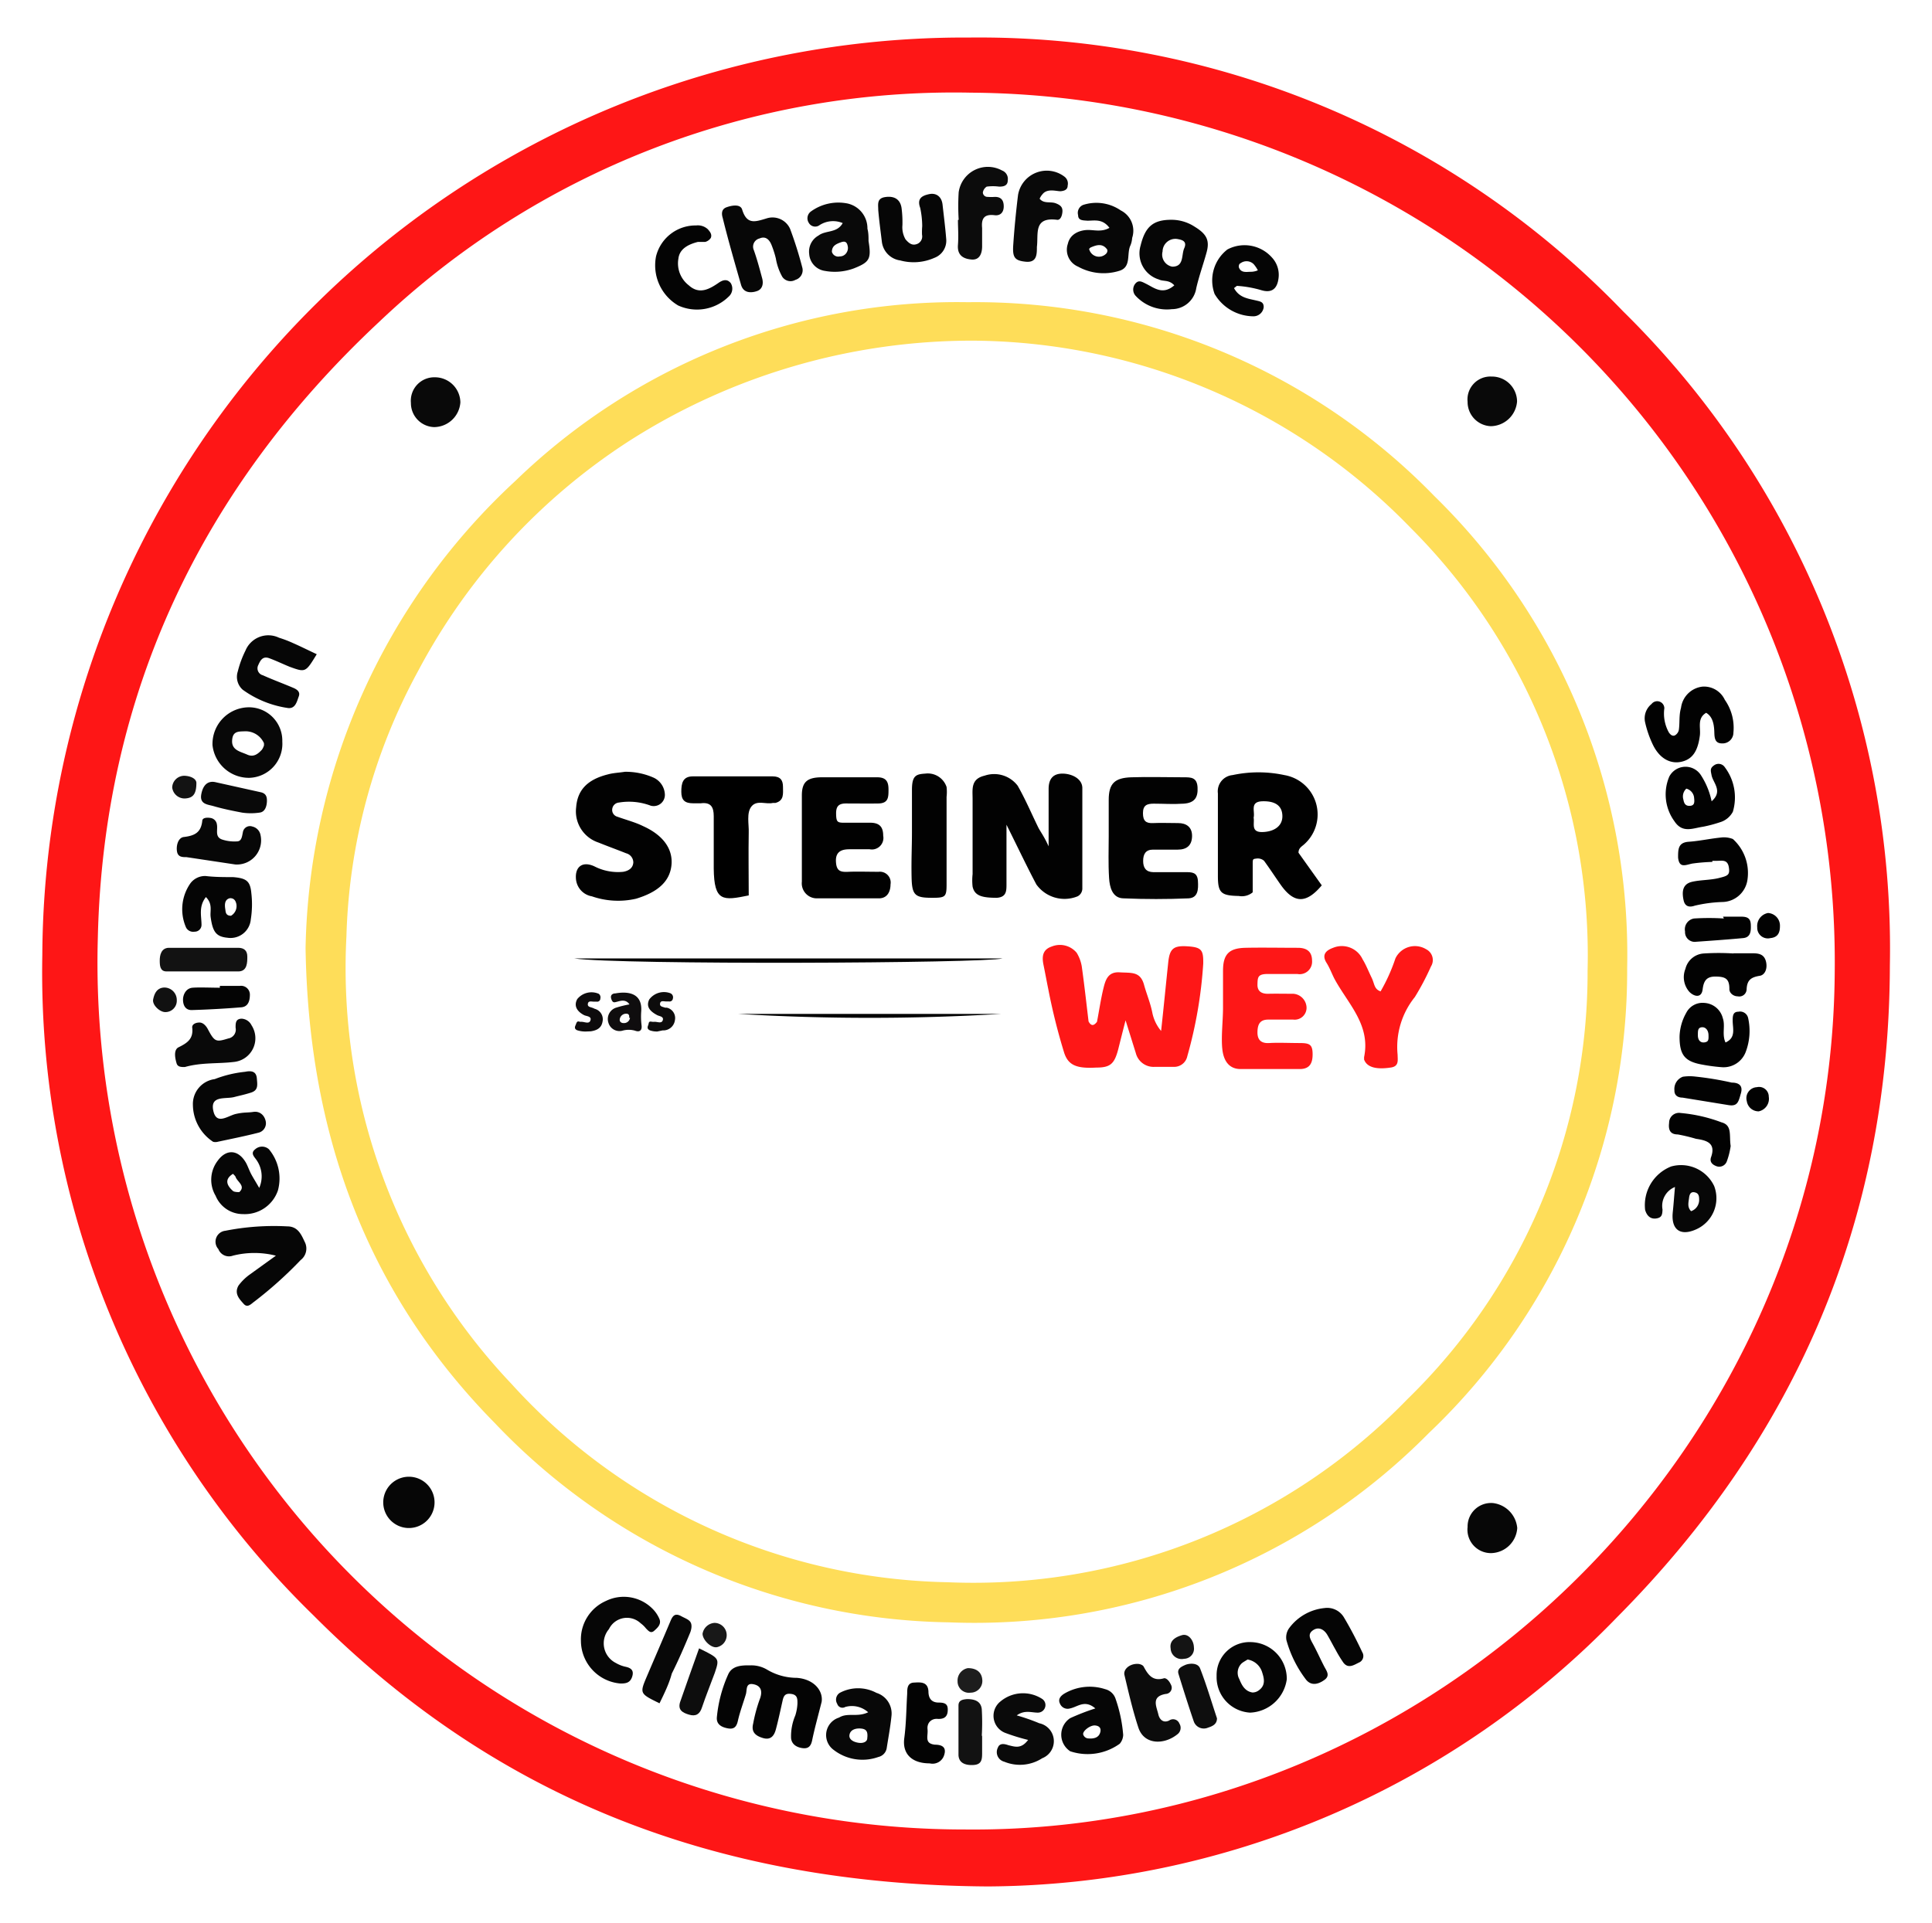 <svg xmlns="http://www.w3.org/2000/svg" viewBox="0 0 105.46 105"><defs><style>.cls-1{fill:#fe1616;}.cls-2{fill:#040404;}.cls-3{fill:#070707;}.cls-4{fill:#060606;}.cls-5{fill:#020202;}.cls-6{fill:#050505;}.cls-7{fill:#0c0c0c;}.cls-8{fill:#0a0a0a;}.cls-9{fill:#090909;}.cls-10{fill:#030303;}.cls-11{fill:#121212;}.cls-12{fill:#080808;}.cls-13{fill:#0e0e0e;}.cls-14{fill:#0d0d0d;}.cls-15{fill:#1d1d1d;}.cls-16{fill:#181818;}.cls-17{fill:#141414;}.cls-18{fill:#111;}.cls-19{fill:#131313;}.cls-20{fill:#fedd59;}.cls-21{fill:#fe1717;}.cls-22{fill:#010101;}.cls-23{fill:#0d0b0c;}.cls-24{fill:#0d0c0c;}.cls-25{fill:#0f0d0e;}</style></defs><title>logo</title><g id="Calque_3" data-name="Calque 3"><path class="cls-1" d="M88.6,17A48.79,48.79,0,0,0,52.9,2.05,50.33,50.33,0,0,0,2.31,52.14,49,49,0,0,0,17.1,88.19C26.88,98,38.83,102.9,53.92,103A48.12,48.12,0,0,0,88.27,88.3c9.74-9.81,14.86-21.66,14.89-35.58A48.81,48.81,0,0,0,88.6,17ZM52.67,99.89A47.33,47.33,0,0,1,5.34,51.21C5.64,37.9,11,26.64,20.69,17.58A45.55,45.55,0,0,1,53,5.06a47.46,47.46,0,0,1,47.15,48C100,78.81,78.52,100.14,52.67,99.89Z"/><path class="cls-2" d="M44.85,92.92c-.21.83-.38,1.44-.51,2.06-.06.32-.18.51-.52.47s-.63-.22-.64-.59a2.9,2.9,0,0,1,.23-1.19,2.55,2.55,0,0,0,.12-.67c0-.24,0-.46-.33-.51s-.42.09-.48.36c-.12.53-.23,1.06-.37,1.58-.09.33-.27.59-.69.47s-.66-.33-.55-.78a8.43,8.43,0,0,1,.35-1.31c.17-.42.12-.76-.33-.85s-.34.32-.42.56c-.14.47-.32.94-.43,1.43-.07.32-.2.48-.54.42s-.64-.21-.61-.6a7.36,7.36,0,0,1,.62-2.35c.21-.47.73-.5,1.18-.49a1.68,1.68,0,0,1,.92.22,3.17,3.17,0,0,0,1.64.46C44.44,91.68,44.94,92.32,44.85,92.92Z"/><path class="cls-3" d="M43.8,14.63a.55.55,0,0,1-.38.65.54.54,0,0,1-.72-.17,3.09,3.09,0,0,1-.35-1,5.32,5.32,0,0,0-.25-.77c-.12-.27-.32-.46-.64-.32a.46.46,0,0,0-.31.64c.18.51.31,1,.46,1.56.07.29,0,.57-.28.67s-.74.15-.88-.34c-.35-1.22-.7-2.43-1-3.65-.07-.23-.07-.48.2-.58s.76-.2.86.12c.26.85.72.67,1.35.48a1.05,1.05,0,0,1,1.27.58A21.47,21.47,0,0,1,43.8,14.63Z"/><path class="cls-4" d="M15.06,68.56a4.77,4.77,0,0,0-2.35,0,.62.62,0,0,1-.79-.36.6.6,0,0,1,.38-1,13.69,13.69,0,0,1,3.38-.24c.57,0,.76.43.95.84a.79.79,0,0,1-.22,1,21.8,21.8,0,0,1-2.53,2.27c-.18.13-.37.36-.58.12s-.54-.55-.28-1a2.8,2.8,0,0,1,.57-.57Z"/><path class="cls-5" d="M93.13,38.92c-.5.3-.29.8-.34,1.23-.11.86-.4,1.3-1,1.44s-1.22-.16-1.6-1a5.77,5.77,0,0,1-.39-1.15,1,1,0,0,1,.35-1,.39.39,0,0,1,.7.23,2.12,2.12,0,0,0,.24,1.31c.07.11.19.24.34.17a.45.45,0,0,0,.21-.29c.06-.4,0-.81.12-1.21a1.33,1.33,0,0,1,1.17-1.16,1.25,1.25,0,0,1,1.22.72A2.65,2.65,0,0,1,94.62,40a.59.59,0,0,1-.62.59c-.36,0-.41-.25-.42-.55S93.56,39.16,93.13,38.92Z"/><path class="cls-5" d="M93.47,47.06a10,10,0,0,0-1.09.09c-.36.07-.72.28-.78-.33,0-.45,0-.82.58-.86s1.16-.17,1.75-.23a1.33,1.33,0,0,1,.66.08,2.5,2.5,0,0,1,.8,2.2A1.41,1.41,0,0,1,94,49.25a7.52,7.52,0,0,0-1.49.2c-.26.09-.53.08-.61-.3-.12-.55,0-.89.45-1s1-.09,1.48-.21.61-.16.54-.59S94,47,93.74,47l-.27,0Z"/><path class="cls-6" d="M72.3,87.8a1.06,1.06,0,0,1,1.06.51c.37.62.7,1.26,1,1.9a.39.39,0,0,1-.19.57c-.28.14-.58.34-.84,0a7.06,7.06,0,0,1-.42-.69c-.16-.28-.3-.56-.46-.83S72,88.8,71.69,89s-.2.43-.06.69c.24.43.44.89.67,1.33.14.25.3.48,0,.7s-.7.36-1,0a6.31,6.31,0,0,1-1.08-2.17.86.86,0,0,1,.14-.64A2.73,2.73,0,0,1,72.3,87.8Z"/><path class="cls-4" d="M50.34,12.35a4.92,4.92,0,0,0-.11-1c-.19-.52.11-.67.49-.75s.68.13.73.57c.07.63.15,1.25.2,1.88A1,1,0,0,1,51,14.08a2.78,2.78,0,0,1-1.86.14,1.17,1.17,0,0,1-1-1c-.07-.58-.15-1.16-.2-1.75,0-.31-.09-.64.38-.71s.81.1.89.58a6,6,0,0,1,.05.95,1.32,1.32,0,0,0,.17.78c.15.17.32.34.57.27a.44.44,0,0,0,.33-.52A3.67,3.67,0,0,1,50.34,12.35Z"/><path class="cls-4" d="M31.71,89.59a2.29,2.29,0,0,1,1.37-2.18,2.21,2.21,0,0,1,2.52.41,1.75,1.75,0,0,1,.38.54c.15.31-.08.51-.27.68s-.32,0-.45-.13a1.53,1.53,0,0,0-.29-.28,1.09,1.09,0,0,0-1.73.32,1.2,1.2,0,0,0,.38,1.85,1.81,1.81,0,0,0,.5.2c.31.06.5.19.39.54s-.35.38-.64.38A2.35,2.35,0,0,1,31.71,89.59Z"/><path class="cls-2" d="M38,12.31a.8.8,0,0,1,.63.2c.12.13.25.29.17.48a.52.52,0,0,1-.31.22c-.12,0-.27,0-.4,0-.51.13-1,.37-1.06.92a1.51,1.51,0,0,0,.57,1.45c.56.51,1.1.22,1.6-.12.26-.19.5-.24.69,0a.58.58,0,0,1-.12.74,2.47,2.47,0,0,1-2.75.48A2.54,2.54,0,0,1,35.81,14,2.22,2.22,0,0,1,38,12.31Z"/><path class="cls-4" d="M17.29,35.72c-.61,1-.61,1-1.47.69-.37-.15-.74-.33-1.12-.47s-.5.15-.61.39a.39.39,0,0,0,.26.54c.53.24,1.08.44,1.62.67.2.08.44.21.34.48s-.18.68-.58.64a5.57,5.57,0,0,1-2.48-1,.94.94,0,0,1-.27-1,5.55,5.55,0,0,1,.42-1.14,1.35,1.35,0,0,1,1.83-.7,6.28,6.28,0,0,1,.76.29C16.4,35.29,16.8,35.49,17.29,35.72Z"/><path class="cls-4" d="M13.38,58.52c.38-.08.61,0,.64.36s.09.65-.33.78-.61.16-.91.24c-.47.12-1.31-.1-1.14.73s.79.29,1.24.19.63-.06.95-.11.59.15.67.49a.53.53,0,0,1-.37.64c-.74.19-1.49.34-2.24.5a.48.48,0,0,1-.26,0,2.44,2.44,0,0,1-1.1-2,1.37,1.37,0,0,1,1.19-1.42A6.36,6.36,0,0,1,13.38,58.52Z"/><path class="cls-7" d="M52.33,12a12.5,12.5,0,0,1,0-1.5A1.61,1.61,0,0,1,54.7,9.31a.49.49,0,0,1,.31.53c0,.3-.22.35-.47.35a2.57,2.57,0,0,0-.68,0,.47.47,0,0,0-.21.32.25.25,0,0,0,.26.24,2.68,2.68,0,0,0,.4,0c.35,0,.48.2.48.52s-.18.52-.5.48c-.57-.07-.73.18-.68.7,0,.32,0,.64,0,1s-.12.76-.58.72-.78-.24-.74-.79,0-.91,0-1.37Z"/><path class="cls-8" d="M56.12,95a10.85,10.85,0,0,1-1.21-.37,1,1,0,0,1-.3-1.73,1.92,1.92,0,0,1,2.26-.15.4.4,0,0,1,.18.46.41.41,0,0,1-.4.3c-.35,0-.72-.16-1.15.15a10.89,10.89,0,0,1,1.23.43A1,1,0,0,1,56.89,96a2.24,2.24,0,0,1-2.07.19.54.54,0,0,1-.35-.77c.1-.27.38-.2.58-.13C55.4,95.37,55.74,95.51,56.12,95Z"/><path class="cls-9" d="M56.75,10.85c.23.29.59.14.88.25s.39.24.36.5-.14.43-.3.4c-1.29-.16-1,.77-1.09,1.48,0,.41,0,.87-.61.81s-.73-.24-.68-.93c.06-.9.15-1.81.26-2.71a1.59,1.59,0,0,1,2.54-1,.47.47,0,0,1,.17.48c0,.22-.17.29-.37.31s-.73-.18-1,.16A.88.88,0,0,0,56.75,10.85Z"/><path class="cls-5" d="M94.61,52.05c.36,0,.72,0,1.08,0s.62.08.71.46-.06.73-.35.77c-.49.08-.69.25-.71.75a.4.4,0,0,1-.48.37c-.24,0-.47-.18-.46-.41,0-.56-.23-.66-.73-.67s-.67.21-.73.7-.46.4-.72.14A1.21,1.21,0,0,1,92,52.9a1.1,1.1,0,0,1,1-.84,12.67,12.67,0,0,1,1.63,0Z"/><path class="cls-7" d="M62.13,90.85c.07,0,.25.05.3.15.24.45.5.82,1.12.63.15,0,.29.18.37.36a.34.34,0,0,1-.29.5c-.81.14-.5.68-.4,1.12.06.26.26.49.59.33a.37.37,0,0,1,.56.17.44.44,0,0,1-.12.59c-.73.58-1.81.57-2.12-.37s-.53-1.9-.76-2.87C61.3,91.14,61.68,90.82,62.13,90.85Z"/><path class="cls-9" d="M10.09,58.26c-.2,0-.39,0-.45-.2s-.2-.73.11-.88c.49-.24.82-.47.74-1.09,0-.18.21-.26.4-.26s.36.17.47.39c.36.68.45.68,1.1.48a.49.49,0,0,0,.4-.59c0-.25,0-.48.33-.49a.64.64,0,0,1,.54.36,1.3,1.3,0,0,1-.94,2C11.9,58.09,11,58,10.09,58.26Z"/><path class="cls-3" d="M12.84,47.2l-2.66-.4c-.23,0-.47,0-.52-.32s.07-.75.38-.78c.58-.07.93-.24,1-.87,0-.19.26-.2.45-.17a.41.41,0,0,1,.35.36c.06.29-.13.68.29.82a2.15,2.15,0,0,0,.8.1c.27,0,.28-.29.33-.51a.39.39,0,0,1,.52-.3.58.58,0,0,1,.44.46A1.32,1.32,0,0,1,12.84,47.2Z"/><path class="cls-10" d="M50.75,96.28c-1,0-1.5-.54-1.39-1.37s.11-1.63.16-2.44c0-.26,0-.58.36-.6s.77-.06.8.48c0,.37.16.61.56.61s.52.12.49.48-.28.43-.57.41-.57.19-.53.57-.19.77.4.84c.32,0,.66.09.51.56A.66.66,0,0,1,50.75,96.28Z"/><path class="cls-11" d="M11.13,51.75H13c.33,0,.5.16.5.48s0,.8-.48.81c-1.31,0-2.62,0-3.93,0-.36,0-.37-.33-.37-.6s.07-.67.48-.69c.63,0,1.27,0,1.9,0Z"/><path class="cls-3" d="M80.11,83.37a1.28,1.28,0,0,1,1.41-1.3,1.51,1.51,0,0,1,1.3,1.36A1.46,1.46,0,0,1,81.4,84.8,1.28,1.28,0,0,1,80.11,83.37Z"/><path class="cls-12" d="M36,93c-1.08-.53-1.09-.53-.69-1.47s.86-2,1.28-3c.12-.29.24-.48.59-.29s.61.23.56.65a1.11,1.11,0,0,1-.07.26c-.31.75-.63,1.49-1,2.23C36.53,91.91,36.28,92.43,36,93Z"/><path class="cls-4" d="M23.72,82a1.4,1.4,0,0,1-2.8.06,1.4,1.4,0,0,1,2.8-.06Z"/><path class="cls-9" d="M81.42,20.56a1.37,1.37,0,0,1,1.39,1.36,1.46,1.46,0,0,1-1.44,1.35,1.32,1.32,0,0,1-1.26-1.33A1.25,1.25,0,0,1,81.42,20.56Z"/><path class="cls-9" d="M22.43,22a1.28,1.28,0,0,1,1.3-1.4,1.39,1.39,0,0,1,1.4,1.37,1.45,1.45,0,0,1-1.43,1.35A1.31,1.31,0,0,1,22.43,22Z"/><path class="cls-5" d="M94.47,62.57a4,4,0,0,1-.21.84.44.44,0,0,1-.55.27c-.2-.07-.41-.21-.31-.5.28-.78-.26-.92-.82-1a9.39,9.39,0,0,0-1-.24c-.41,0-.52-.25-.47-.63a.54.54,0,0,1,.63-.54,8.41,8.41,0,0,1,2.23.51C94.57,61.44,94.38,62,94.47,62.57Z"/><path class="cls-11" d="M53.61,94.75c0,.32,0,.63,0,1s-.06.6-.49.62-.78-.11-.8-.54c0-.9,0-1.81,0-2.71,0-.29.23-.33.47-.35.42,0,.75.12.8.54a12.32,12.32,0,0,1,0,1.49Z"/><path class="cls-13" d="M66.43,93.82c0,.32-.24.43-.49.51a.58.58,0,0,1-.78-.35c-.29-.85-.56-1.71-.83-2.58-.09-.29.16-.4.36-.49s.69-.15.82.19C65.86,92,66.12,92.89,66.43,93.82Z"/><path class="cls-14" d="M38.16,90c1.12.55,1.12.55.86,1.33-.23.63-.49,1.26-.7,1.89-.12.38-.34.51-.71.4s-.65-.27-.46-.76C37.49,91.89,37.8,91,38.16,90Z"/><path class="cls-5" d="M94.05,50.05c.31,0,.63,0,1,0s.51.12.52.45,0,.68-.42.72c-.85.08-1.71.14-2.56.2a.53.53,0,0,1-.61-.56.6.6,0,0,1,.49-.71,12.65,12.65,0,0,1,1.63,0Z"/><path class="cls-9" d="M11.73,42.7l2.52.56c.28.07.33.26.32.5s-.09.58-.41.61a3.3,3.3,0,0,1-.94,0c-.53-.1-1.07-.21-1.58-.36-.32-.09-.76-.1-.65-.66S11.4,42.64,11.73,42.7Z"/><path class="cls-5" d="M92.53,58.78a17,17,0,0,1,2,.33c.34,0,.63.13.5.58s-.17.73-.67.65l-2.52-.41c-.25,0-.45-.12-.44-.4a.71.71,0,0,1,.46-.74A2.5,2.5,0,0,1,92.53,58.78Z"/><path class="cls-2" d="M12,53.83c.37,0,.73,0,1.09,0a.48.48,0,0,1,.55.47c0,.29-.06.67-.48.7q-1.35.11-2.7.15c-.34,0-.46-.26-.47-.54s.15-.65.52-.68,1,0,1.49,0Z"/><path class="cls-15" d="M52.83,91.08c.48,0,.76.23.79.64a.64.64,0,0,1-.64.7.62.62,0,0,1-.71-.62A.69.69,0,0,1,52.83,91.08Z"/><path class="cls-16" d="M39,88.61a.67.67,0,0,1,.16,1.32c-.32.09-.81-.38-.81-.73A.71.71,0,0,1,39,88.61Z"/><path class="cls-17" d="M65.17,89.94a.55.55,0,0,1-.54.63A.6.6,0,0,1,63.9,90c-.07-.43.28-.62.62-.72S65.16,89.55,65.17,89.94Z"/><path class="cls-18" d="M9.65,54.61a.62.62,0,0,1-.63.65c-.3,0-.72-.39-.66-.69s.19-.62.58-.65A.68.68,0,0,1,9.65,54.61Z"/><path class="cls-19" d="M10.72,42.75c0,.58-.17.8-.55.84A.68.68,0,0,1,9.4,43a.66.66,0,0,1,.72-.64C10.48,42.39,10.72,42.55,10.72,42.75Z"/><path class="cls-5" d="M96,60.68a.65.65,0,0,1-.65-.56.6.6,0,0,1,.55-.76.53.53,0,0,1,.65.52A.7.7,0,0,1,96,60.68Z"/><path class="cls-5" d="M96.51,49.85a.69.69,0,0,1,.65.72c0,.35-.11.61-.52.65a.58.58,0,0,1-.72-.59A.72.72,0,0,1,96.51,49.85Z"/><path class="cls-20" d="M78.3,27.09A34.93,34.93,0,0,0,52.83,16.5a34.67,34.67,0,0,0-24.7,9.76A35.62,35.62,0,0,0,16.68,51.77C16.84,62,20.06,70.63,27,77.69a34.91,34.91,0,0,0,24.8,10.89A34.84,34.84,0,0,0,78,78.24,34.8,34.8,0,0,0,88.82,52.85,35,35,0,0,0,78.3,27.09Zm-1.47,49.3a33,33,0,0,1-25.11,10A33,33,0,0,1,27.91,75.55a33,33,0,0,1-9-24.42,32.08,32.08,0,0,1,3.9-14.47,33.71,33.71,0,0,1,11.56-12.6A34.76,34.76,0,0,1,53.12,18.6,33.52,33.52,0,0,1,77,28.82,33,33,0,0,1,86.66,53,32.51,32.51,0,0,1,76.83,76.39Z"/><path class="cls-4" d="M65.23,12.39A2.32,2.32,0,0,0,63.94,12c-1,0-1.43.38-1.68,1.41a1.49,1.49,0,0,0,1,1.85c.24.12.55,0,.84.32-.64.55-1.1.13-1.55-.09-.22-.11-.4-.22-.58,0a.51.51,0,0,0,0,.64,2.32,2.32,0,0,0,2,.75,1.35,1.35,0,0,0,1.33-1.15c.15-.65.38-1.29.56-1.94S65.88,12.79,65.23,12.39Zm-.59,1.17c-.16.37,0,1-.65,1a.67.67,0,0,1-.53-.83.7.7,0,0,1,.81-.68C64.47,13.09,64.83,13.14,64.64,13.56Z"/><path class="cls-12" d="M15.41,40.49a1.82,1.82,0,0,0-1.9-1.87,2,2,0,0,0-1.91,2.07,2,2,0,0,0,2,1.78A1.86,1.86,0,0,0,15.41,40.49Zm-1.11.44c-.22.24-.46.43-.81.27s-.84-.23-.82-.75.32-.51.67-.52a1.1,1.1,0,0,1,1.07.65s0,.08,0,.12A.86.86,0,0,1,14.3,40.93Z"/><path class="cls-5" d="M95.42,55.57a.45.45,0,0,0-.53-.33c-.3,0-.31.24-.31.49,0,.43.19.93-.39,1.19-.21-.44,0-.91-.15-1.33a1.1,1.1,0,0,0-1-.83,1,1,0,0,0-1,.55,2.78,2.78,0,0,0-.36,1.29c0,1,.28,1.36,1.25,1.53a9.48,9.48,0,0,0,1.07.14,1.29,1.29,0,0,0,1.29-.83A3.23,3.23,0,0,0,95.42,55.57Zm-2.35,1.34c-.25.05-.39-.12-.39-.38s0-.41.2-.44.37.14.38.41S93.26,56.87,93.07,56.91Z"/><path class="cls-12" d="M47.84,92.43a2.12,2.12,0,0,0-2,0,.44.44,0,0,0-.14.6.3.3,0,0,0,.44.17,1.33,1.33,0,0,1,1.25.29c-.6.29-1.12,0-1.59.29a1,1,0,0,0-.3,1.76,2.57,2.57,0,0,0,2.45.39.59.59,0,0,0,.45-.47c.09-.58.2-1.16.26-1.75A1.18,1.18,0,0,0,47.84,92.43Zm-.5,2.48c0,.18-.2.28-.45.25s-.57-.16-.52-.44.34-.37.64-.34S47.38,94.57,47.34,94.91Z"/><path class="cls-3" d="M61.18,11.49a2.35,2.35,0,0,0-2.06-.3.47.47,0,0,0-.27.56c0,.3.28.28.51.3.38,0,.82-.12,1.2.39-.46.26-.88.09-1.27.12s-.88.22-1,.75a1,1,0,0,0,.56,1.25,2.88,2.88,0,0,0,2.24.23c.69-.2.39-.94.62-1.4a1.3,1.3,0,0,0,.09-.4A1.24,1.24,0,0,0,61.18,11.49Zm-.81,2.37a.55.55,0,0,1-.92-.27s.06-.07.09-.08c.32-.14.65-.24.9.12A.23.23,0,0,1,60.37,13.86Z"/><path class="cls-9" d="M47.41,13.16c0-.22,0-.45-.06-.67a1.39,1.39,0,0,0-1.09-1.38,2.55,2.55,0,0,0-2,.44.46.46,0,0,0-.11.62.4.4,0,0,0,.59.12A1.36,1.36,0,0,1,46,12.18c-.31.56-.93.38-1.32.68a1,1,0,0,0-.51,1,1,1,0,0,0,.85.93,3,3,0,0,0,1.6-.14C47.47,14.31,47.57,14.14,47.41,13.16ZM45.84,14a.36.36,0,0,1-.43-.25c0-.33.24-.43.49-.52s.34,0,.38.24S46.15,14,45.84,14Z"/><path class="cls-5" d="M94.15,41.89a.41.41,0,0,0-.59-.1c-.23.16-.18.29-.13.55.09.42.63.86,0,1.41a4.14,4.14,0,0,0-.6-1.45,1,1,0,0,0-1.71.1,2.49,2.49,0,0,0,.28,2.44c.44.67,1,.38,1.56.3a7.17,7.17,0,0,0,.91-.24,1.17,1.17,0,0,0,.72-.58A2.74,2.74,0,0,0,94.15,41.89ZM92.21,44c-.23,0-.29-.17-.32-.34a.58.58,0,0,1,.16-.6.57.57,0,0,1,.42.46C92.5,43.79,92.52,44,92.21,44Z"/><path class="cls-3" d="M93.57,64.76a2,2,0,0,0-2.35-1.07,2.27,2.27,0,0,0-1.42,2.37c.08.28.26.51.59.47s.35-.22.36-.49a1.11,1.11,0,0,1,.68-1.23c-.05.57-.08,1-.12,1.37-.1.95.4,1.33,1.26.95A1.86,1.86,0,0,0,93.57,64.76Zm-1.26,1.37c-.22-.22-.14-.48-.11-.73s.13-.35.34-.29.21.25.21.43A.65.65,0,0,1,92.31,66.13Z"/><path class="cls-6" d="M68.31,89.66a1.8,1.8,0,0,0-1.9,1.85,1.94,1.94,0,0,0,1.83,2,2.11,2.11,0,0,0,2-1.82A2,2,0,0,0,68.31,89.66Zm.42,2.62a.57.57,0,0,1-.36.13c-.41-.06-.59-.4-.72-.73a.71.71,0,0,1,.14-.87c.1-.08.22-.14.31-.2a1,1,0,0,1,.79.68C69,91.63,69.1,92,68.73,92.28Z"/><path class="cls-6" d="M13.72,48.77c-.06-.66-.26-.82-1-.88-.5,0-1,0-1.5-.06a1,1,0,0,0-.82.39,2.47,2.47,0,0,0-.24,2.43.44.44,0,0,0,.46.22A.37.37,0,0,0,11,50.5c0-.48-.17-1,.24-1.52.39.39.21.77.26,1.1.11.8.3,1.06.91,1.12a1.11,1.11,0,0,0,1.28-1A5.24,5.24,0,0,0,13.72,48.77ZM12.61,50c-.29,0-.29-.2-.31-.34s-.1-.55.26-.62c.21,0,.3.13.34.31A.61.61,0,0,1,12.61,50Z"/><path class="cls-4" d="M14.68,62.75a.56.56,0,0,0-.75,0c-.27.21-.06.4.06.57a1.56,1.56,0,0,1,.16,1.54c-.19-.33-.31-.52-.42-.72s-.18-.41-.28-.61c-.41-.76-1.08-.83-1.57-.15a1.71,1.71,0,0,0-.11,1.91,1.61,1.61,0,0,0,1.49,1A1.91,1.91,0,0,0,15.17,65,2.49,2.49,0,0,0,14.68,62.75Zm-1.62,2.34c-.05,0-.26,0-.34-.06-.36-.32-.47-.65,0-.94.06.07.14.13.15.2C13,64.56,13.41,64.77,13.06,65.09Z"/><path class="cls-6" d="M69.43,14.06A2,2,0,0,0,67,13.62a2.14,2.14,0,0,0-.7,2.43,2.48,2.48,0,0,0,2.12,1.22.56.56,0,0,0,.56-.5c0-.3-.2-.31-.44-.37-.43-.1-.9-.15-1.18-.67.11-.08.15-.13.18-.12a6,6,0,0,1,1.33.24c.56.16.85-.09.92-.66A1.39,1.39,0,0,0,69.43,14.06Zm-1.16.78c-.23,0-.54.08-.65-.26,0-.05,0-.17.1-.21a.55.55,0,0,1,.71.05,1.66,1.66,0,0,1,.23.34A1,1,0,0,1,68.27,14.84Z"/><path class="cls-4" d="M60.9,92.77a.8.8,0,0,0-.57-.54,2.73,2.73,0,0,0-2.23.24c-.18.11-.37.29-.24.55a.45.45,0,0,0,.55.26c.41-.08.8-.5,1.38,0a12.4,12.4,0,0,0-1.37.53,1.08,1.08,0,0,0,0,1.81,3,3,0,0,0,2.7-.41.77.77,0,0,0,.19-.49A7.89,7.89,0,0,0,60.9,92.77Zm-.84,1.81c-.08.3-.35.36-.63.34a.31.31,0,0,1-.3-.21c-.06-.18.37-.52.64-.5S60.11,94.39,60.06,94.58Z"/><path class="cls-21" d="M59.88,55.79c.12-.62.21-1.25.36-1.86.11-.44.25-.88.88-.84s1.11-.06,1.32.65c.14.52.35,1,.46,1.55a2.22,2.22,0,0,0,.48,1c.14-1.28.26-2.52.39-3.75.08-.75.29-.92,1.06-.87s.86.21.85.94a24.14,24.14,0,0,1-.87,5.06.73.73,0,0,1-.68.58c-.36,0-.72,0-1.09,0A1,1,0,0,1,62,57.5l-.56-1.79c-.16.62-.28,1.1-.4,1.58-.21.8-.43,1-1.2,1-1.08.06-1.55-.12-1.77-.87A33.13,33.13,0,0,1,57.22,54c-.09-.44-.17-.88-.26-1.32s-.06-.83.45-1a1.19,1.19,0,0,1,1.36.34,2.07,2.07,0,0,1,.28.75c.14,1,.25,2,.37,3C59.57,56.05,59.72,56,59.88,55.79Z"/><path class="cls-5" d="M57.24,46.21c0-1.25,0-2.19,0-3.13,0-.58.27-.85.78-.84s1.06.29,1.06.79c0,1.82,0,3.64,0,5.46a.48.48,0,0,1-.26.45,1.89,1.89,0,0,1-2.25-.65c-.53-1-1-2-1.63-3.26,0,1.25,0,2.24,0,3.24,0,.37,0,.71-.52.75-.8,0-1.22-.1-1.33-.61a3.07,3.07,0,0,1,0-.68v-4.1c0-.54-.11-1.1.66-1.28a1.61,1.61,0,0,1,1.8.55c.43.75.76,1.54,1.14,2.31C56.82,45.45,57,45.68,57.24,46.21Z"/><path class="cls-5" d="M34.11,42.14a3.75,3.75,0,0,1,1.59.33,1.06,1.06,0,0,1,.59.87.61.61,0,0,1-.77.65,3.35,3.35,0,0,0-1.74-.17.4.4,0,0,0-.36.35.38.38,0,0,0,.27.42c.47.17,1,.31,1.4.51,1.12.5,1.66,1.27,1.56,2.16s-.77,1.46-1.93,1.81a4.37,4.37,0,0,1-2.41-.13,1.05,1.05,0,0,1-.87-.94c-.06-.66.34-1,1-.7a2.81,2.81,0,0,0,1.58.3c.28-.05.53-.19.55-.51a.52.52,0,0,0-.39-.5c-.5-.2-1-.38-1.52-.59a1.79,1.79,0,0,1-1.21-1.92c.07-.94.61-1.52,1.74-1.8C33.48,42.2,33.8,42.19,34.11,42.14Z"/><path class="cls-5" d="M60.52,45.68c0-.68,0-1.36,0-2,0-.91.33-1.21,1.24-1.24s1.9,0,2.86,0c.39,0,.72,0,.75.55s-.16.85-.76.89-1.09,0-1.63,0c-.38,0-.59.09-.59.52s.17.56.56.54.91,0,1.36,0,.77.22.76.72-.29.73-.78.73H62.94c-.4,0-.54.24-.54.62s.16.6.55.61h1.77c.34,0,.64,0,.67.48s0,.92-.51.95c-1.18.05-2.37.05-3.54,0-.62,0-.77-.61-.8-1.11C60.49,47.14,60.52,46.41,60.52,45.68Z"/><path class="cls-21" d="M66.76,55c0-.68,0-1.36,0-2,0-.91.34-1.23,1.22-1.25s1.91,0,2.86,0c.52,0,.78.23.78.71a.68.68,0,0,1-.8.72c-.54,0-1.09,0-1.63,0s-.54.19-.55.57.23.52.6.51.91,0,1.36,0a.78.78,0,0,1,.72.77.65.65,0,0,1-.73.64c-.45,0-.91,0-1.36,0s-.58.25-.59.67.18.64.65.61,1.09,0,1.63,0,.72.06.73.57-.14.83-.66.85c-1.09,0-2.18,0-3.27,0-.61,0-.93-.42-1-1.1S66.76,55.73,66.76,55Z"/><path class="cls-22" d="M43.77,45.62c0-.73,0-1.45,0-2.18s.27-1,1.11-1c1,0,2,0,3,0,.51,0,.62.26.62.67s0,.75-.55.76-1.19,0-1.78,0c-.44,0-.54.21-.53.59s.06.45.35.46c.5,0,1,0,1.5,0s.72.21.72.71a.63.63,0,0,1-.74.74c-.36,0-.72,0-1.09,0s-.77.08-.75.65.27.6.7.58,1.09,0,1.63,0a.59.59,0,0,1,.65.69c0,.34-.14.75-.62.76-1.13,0-2.27,0-3.41,0a.82.82,0,0,1-.81-.91c0-.82,0-1.64,0-2.46Z"/><path class="cls-21" d="M75.36,54.13a9.71,9.71,0,0,0,.81-1.8,1.18,1.18,0,0,1,1.68-.5.66.66,0,0,1,.26.94,14,14,0,0,1-.88,1.67,4.34,4.34,0,0,0-.94,3.15c0,.3.09.64-.39.7-.75.11-1.28,0-1.44-.44,0-.05,0-.09,0-.13.37-1.78-.9-2.93-1.63-4.3-.14-.28-.25-.58-.42-.85-.29-.46,0-.69.36-.82a1.25,1.25,0,0,1,1.61.63c.19.31.32.65.49,1S75,54,75.36,54.13Z"/><path d="M40.87,48.89c-1.41.29-1.89.35-1.91-1.47,0-1,0-1.91,0-2.86,0-.51-.17-.77-.71-.7-.13,0-.27,0-.41,0-.47,0-.65-.18-.65-.63s.07-.84.63-.84c1.45,0,2.9,0,4.35,0,.42,0,.57.2.57.57s.07.75-.41.88l-.14,0c-.38.09-.86-.17-1.16.18s-.14,1-.16,1.44C40.85,46.59,40.87,47.72,40.87,48.89Z"/><path class="cls-5" d="M49.78,45.45c0-.78,0-1.55,0-2.32s.21-.86.72-.89a1.08,1.08,0,0,1,1.17.73,2.42,2.42,0,0,1,0,.54c0,1.59,0,3.18,0,4.78,0,.69-.07.73-.8.73-.93,0-1.09-.15-1.11-1.12S49.78,46.26,49.78,45.45Z"/><path d="M31.34,52.33H54.73C53.76,52.6,33.78,52.69,31.34,52.33Z"/><path class="cls-5" d="M54.64,55.36a120.36,120.36,0,0,1-14.34,0Z"/><path class="cls-22" d="M70.88,46.56c0-.26.18-.34.31-.46a2.18,2.18,0,0,0-1.08-3.78,6.75,6.75,0,0,0-2.83,0,.89.89,0,0,0-.8,1c0,1.51,0,3,0,4.51,0,.93.18,1.07,1.14,1.09a.92.92,0,0,0,.76-.2V48c0-.27,0-.54,0-.81s0-.29.19-.31A.52.52,0,0,1,69,47c.32.44.62.9.93,1.34.72,1,1.38,1,2.22,0Zm-2-1.13c-.61,0-.39-.47-.45-.79.09-.33-.23-.87.48-.89S70,44,70,44.57,69.49,45.44,68.83,45.43Z"/><path class="cls-23" d="M32,56.32a1.44,1.44,0,0,1-.5-.07c-.15-.07-.13-.17-.08-.28s.06-.25.23-.18l.09,0c.18,0,.42.14.49-.08s-.2-.22-.34-.28c-.43-.22-.57-.54-.38-.88a1,1,0,0,1,1.17-.29.24.24,0,0,1,.09.26.17.17,0,0,1-.2.17l-.15,0c-.13,0-.3-.06-.33.11s.12.18.23.22a.84.84,0,0,1,.14.06.59.59,0,0,1,.43.7c-.06.36-.32.48-.64.53Z"/><path class="cls-24" d="M35.88,56.32a1.13,1.13,0,0,1-.4-.06c-.15-.07-.15-.16-.1-.28s0-.24.22-.19a1,1,0,0,0,.14,0c.16,0,.38.11.44-.09s-.18-.21-.3-.27c-.46-.24-.61-.51-.44-.86a1,1,0,0,1,1.15-.34.24.24,0,0,1,.14.29.18.18,0,0,1-.21.16l-.15,0c-.13,0-.31-.07-.34.11s.16.18.28.23l.09,0a.58.58,0,0,1,.44.69.64.64,0,0,1-.67.55Z"/><path class="cls-25" d="M35,55.24c.08-1-.68-1.13-1.41-1-.14,0-.3.08-.22.31s.17.18.33.14.46-.15.66.15a5.53,5.53,0,0,0-.7.17.65.65,0,0,0-.45.83.63.63,0,0,0,.75.44,1.26,1.26,0,0,1,.72,0c.21.08.38,0,.34-.3A3.86,3.86,0,0,1,35,55.24Zm-.61.33a.33.33,0,0,1-.36.29c-.11,0-.22-.07-.2-.21a.35.35,0,0,1,.38-.3C34.31,55.35,34.37,55.44,34.34,55.57Z"/></g></svg>